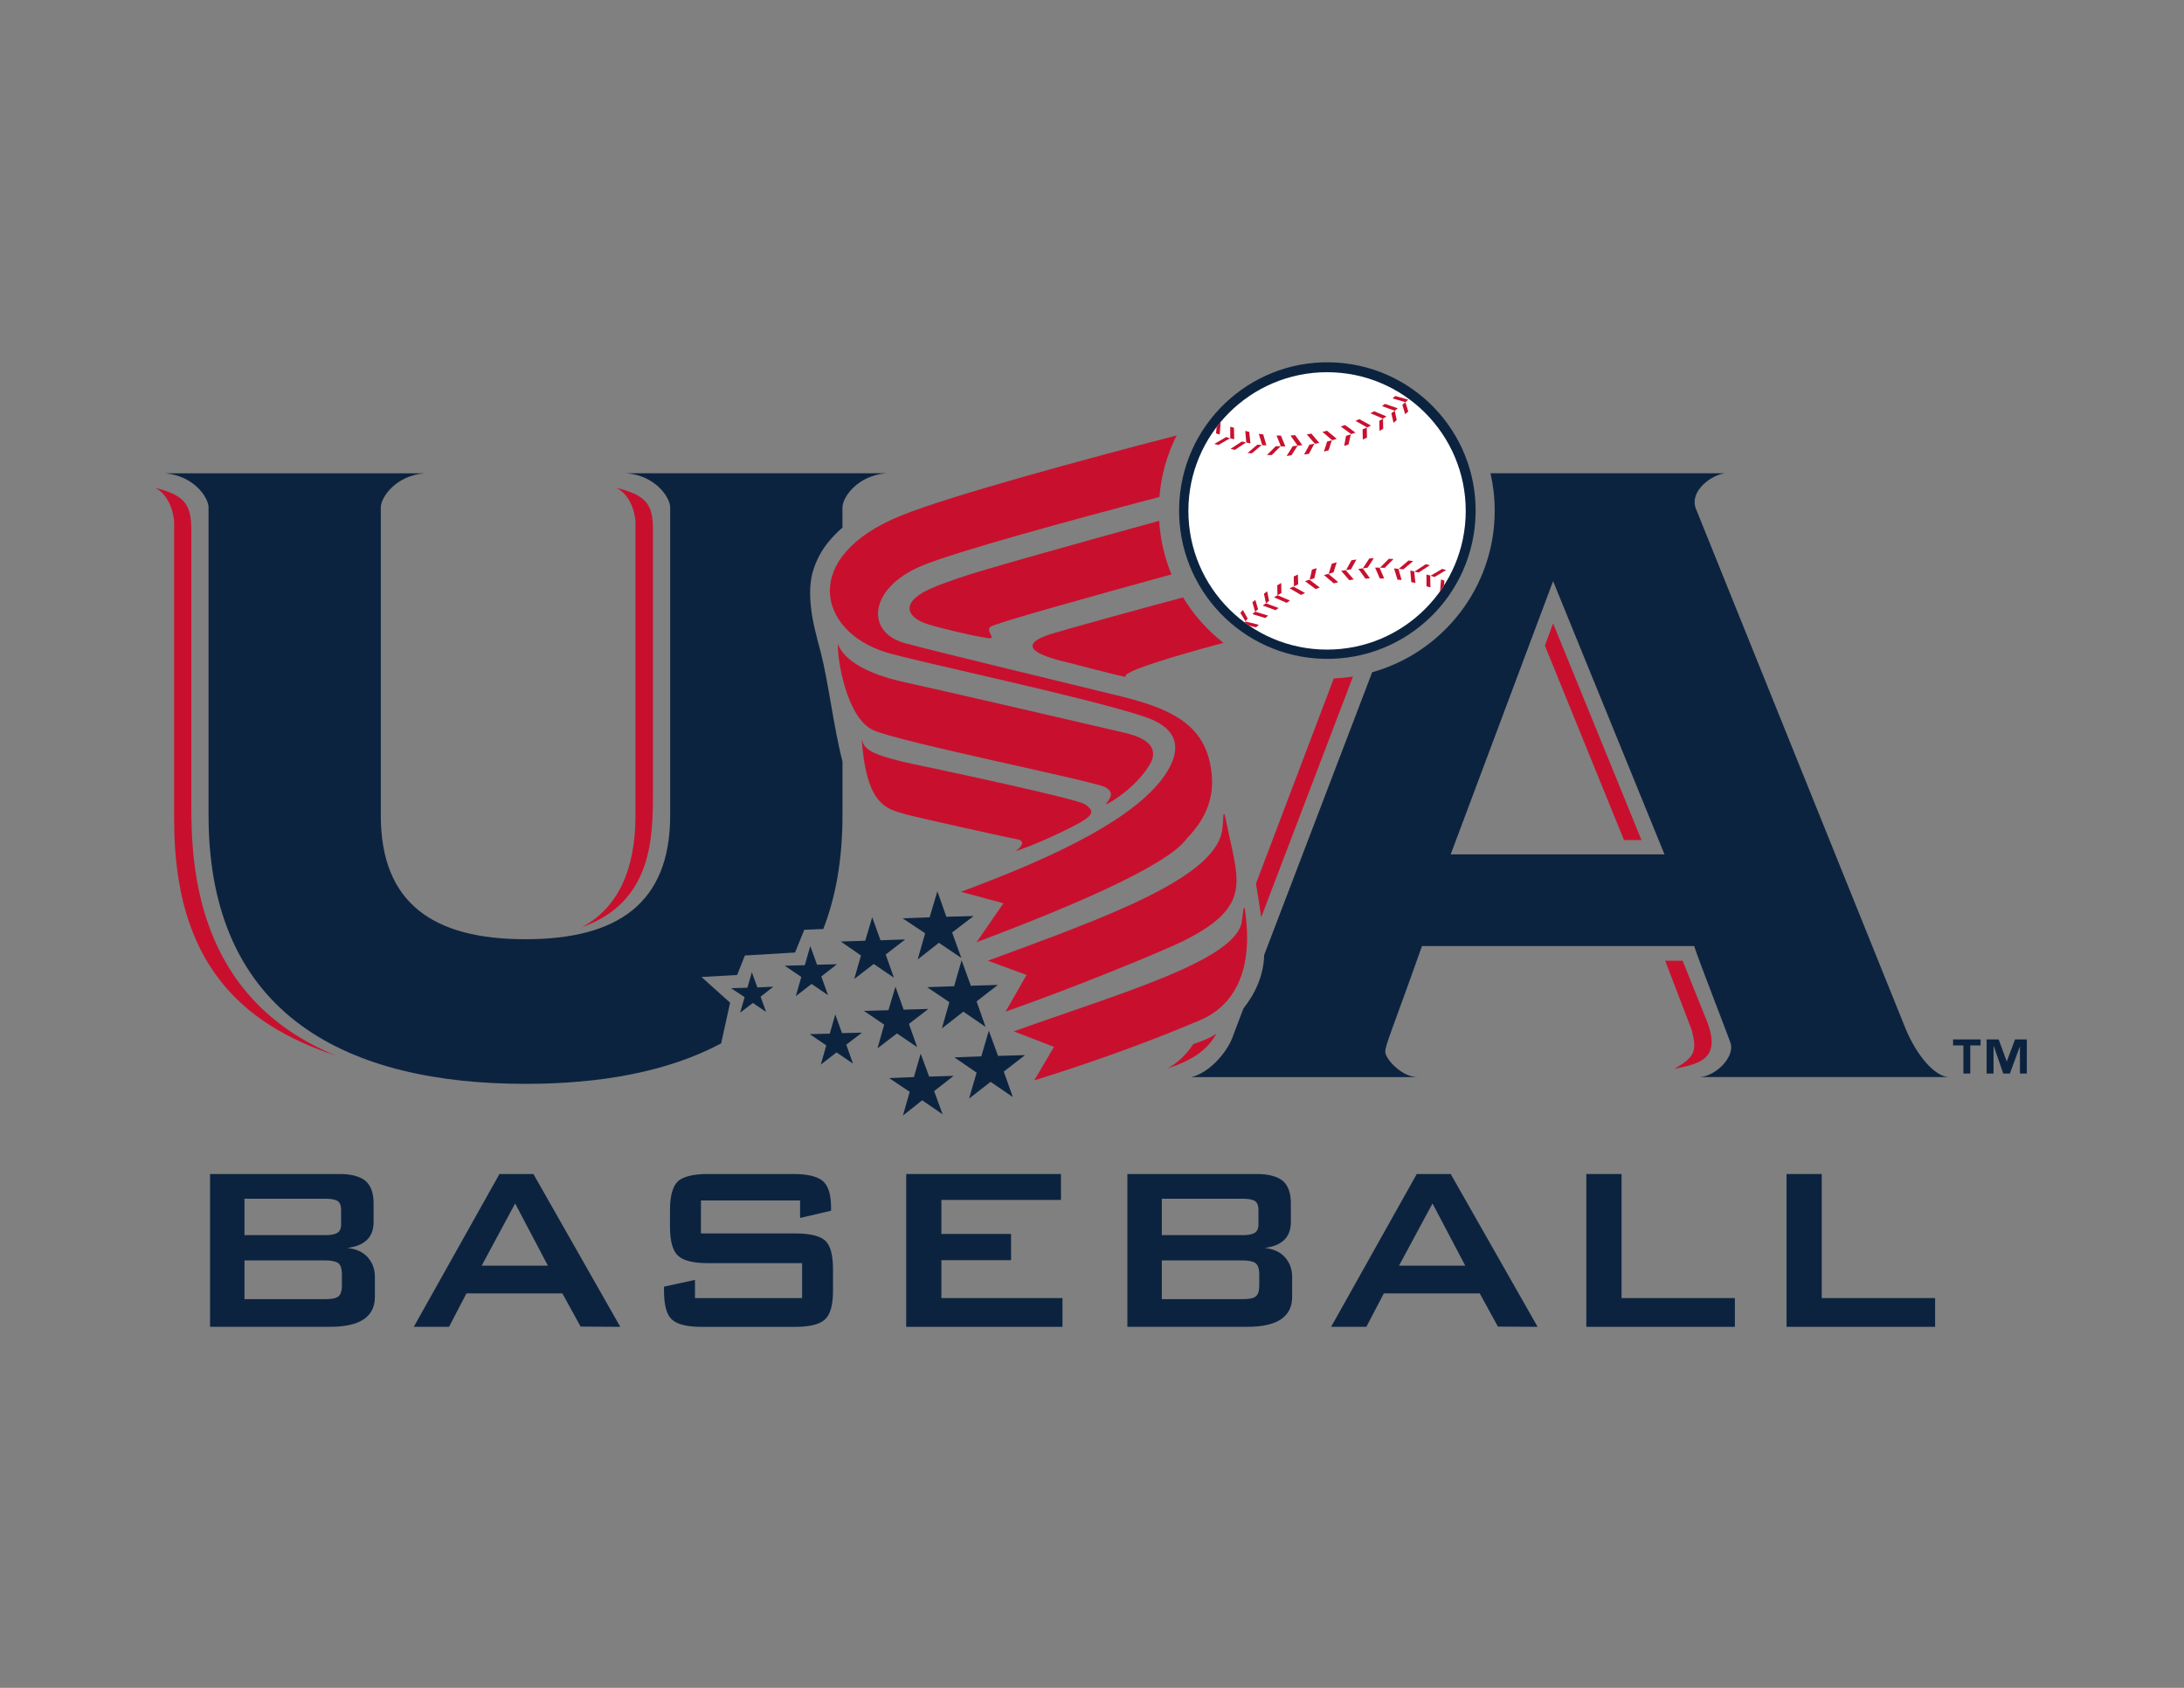 <?xml version="1.0" encoding="utf-8"?>
<!-- Generator: Adobe Illustrator 23.0.0, SVG Export Plug-In . SVG Version: 6.00 Build 0)  -->
<svg version="1.1" id="Layer_1" xmlns="http://www.w3.org/2000/svg" xmlns:xlink="http://www.w3.org/1999/xlink" x="0px" y="0px"
	 viewBox="0 0 792 612" style="enable-background:new 0 0 792 612;" xml:space="preserve">
<rect x="0" y="0" width="792" height="612" fill="#808080" stroke="none"/>
<style type="text/css">
	.st0{fill-rule:evenodd;clip-rule:evenodd;fill:#0C2340;}
	.st1{fill-rule:evenodd;clip-rule:evenodd;fill:#C8102E;}
	.st2{fill:#C8102E;}
	.st3{fill:#0C2340;}
	.st4{fill-rule:evenodd;clip-rule:evenodd;fill:#FFFFFF;}
</style>
<g>
	<path class="st0" d="M718.23,379.06h-3.74v10.2H712v-10.2h-3.75v-2.18h9.99V379.06L718.23,379.06z M735,389.26h-2.5v-9.89
		l-3.64,9.89h-2.4l-3.43-9.89h-0.1v9.89h-2.51v-12.38h4.37l2.93,8.01l3.01-8.01H735V389.26L735,389.26z"/>
	<g>
		<path class="st1" d="M619.17,370.73c4.98,13.39-2.98,15.02-12.06,16.84c7.82-4.35,8.26-6.78,6.35-14.13l-9.6-25.08h6.33
			L619.17,370.73L619.17,370.73z"/>
		<path class="st1" d="M69.38,291.5c0-23.82,0-90.83,0-99.43c0-9.42-2.62-12.5-13.12-15.21c5.43,2.8,6.89,9.95,6.89,12.68v107.93
			c0,51.43,24.08,73.87,58.68,85.29C70.65,361.74,69.38,313.49,69.38,291.5L69.38,291.5z"/>
		<path class="st1" d="M236.79,286.69c0-12.68,0-78.32,0-94.72c0-9.42-2.7-12.41-13.31-15.12c5.53,2.8,6.97,9.95,6.97,12.68
			c0,1.18,0,106.11,0,106.11c0,19.64-6.33,33.59-19.45,40.56C236.9,327.07,236.79,303.08,236.79,286.69L236.79,286.69z"/>
		<polygon class="st1" points="560.23,234.09 588.93,304.62 595.27,304.62 563.21,226.02 560.23,234.09 		"/>
		<path class="st1" d="M432.73,378.59c-2.43,3.71-5.89,7.06-9.32,8.78c10.32-3.26,14.93-7.61,17.74-12.59
			c-1.35,0.91-2.62,1.55-3.7,2C436.46,377.23,434.82,377.87,432.73,378.59L432.73,378.59z"/>
		<g>
			<path class="st1" d="M429.48,341.02c24.08-12.15,19.82-21.09,15.84-40.03c-0.45-2.16-0.54-2.62-0.99-4.8
				c-0.45-1.81-0.72-1.53-0.82,1.45c0,1.01-0.18,2.19-0.18,2.19c-1,18.28-43.01,32.95-85.1,48.52l14.03,5.16l-7.6,13.31
				C392.62,356.96,422.96,344.29,429.48,341.02L429.48,341.02z"/>
			<path class="st1" d="M435.18,369.91c13.05-5.54,18.3-18.39,16.84-35.22c-0.18-2-0.37-3.26-0.44-4.17
				c-0.19-1.82-0.56-2.08-0.84,0.46c-0.17,1.35-0.45,3.35-0.45,3.35c-2.45,14.11-44.92,26.07-82.65,39.64l14.57,5.63l-7.15,12.14
				C401.94,383.4,422.68,375.24,435.18,369.91L435.18,369.91z"/>
			<g>
				<path class="st1" d="M416.8,277.45c4.88-7.97-4.54-10.69-9.05-11.77c-4.44-1.09-72.79-16.86-78.77-18.11
					c-26.31-5.51-24.99-16.21-25.09-13.76c-0.36,4.71,3.08,26.72,12.86,30.97c9.78,4.34,79.67,18.38,84.03,20.64
					c4.25,2.27,0.71,4.99,0.26,6.35C403.31,290.58,411.72,285.7,416.8,277.45L416.8,277.45z"/>
			</g>
			<path class="st1" d="M367.92,308.7c6.15-1.72,19.55-7.97,24.16-10.69c4.89-2.81,4.34-4.35,1.44-6.34
				c-2.71-1.99-52.33-12.5-58.2-13.76c-21.11-4.25-21.92-6.5-22.83-9.96c1.72,24.54,9.24,25.36,16.13,27.35
				c3.8,1.08,37.21,8.51,40.47,9.05C372.52,305.08,369.36,308.15,367.92,308.7L367.92,308.7z"/>
			<g>
				<g>
					<path class="st2" d="M406.74,252.55c-17.56-4.35-66.09-15.93-78.32-19.28c-14.76-3.81-13.49-20,5.73-28.07
						c12.22-5.13,54.17-16.56,86.3-25.01c0.64-7.97,2.82-15.5,6.25-22.31c-33.1,8.6-81.51,21.66-99.77,29
						c-36.94,14.85-30.47,41.95-5.67,49.64c11.32,3.44,72.33,16.2,93.8,23.36c7.8,2.63,14.41,7.6,9.34,17.84
						c-9.16,18.19-43.57,33.67-75.97,45.64l15.47,4.16l-9.77,14.12c29.86-11.22,68.98-27.26,76.23-37.58
						c8.06-8.33,10.68-17.01,8.42-27.43C435.8,262.61,424.49,256.91,406.74,252.55z"/>
				</g>
			</g>
			<g>
				<g>
					<path class="st2" d="M359.15,227.27c1.35-1.19,37.12-11.16,65.67-18.99c-2.5-6.06-4.04-12.6-4.45-19.44
						c-28.73,7.91-65.27,18.09-72.5,20.68c-3.75,1.34-7.42,2.5-11.02,4.19c-10.58,4.98-7.87,10.22-0.54,12.59
						c3.98,1.26,15.84,4.16,20.82,4.89C362.57,232.37,357.07,229.08,359.15,227.27z"/>
				</g>
			</g>
			<g>
				<g>
					<path class="st2" d="M443.67,233.1c-5.82-4.56-10.8-10.14-14.65-16.49c-7.89,2.08-45.37,12.31-49.08,13.66
						c-12.21,4.35-1.67,7.92,8.06,10.14c0,0,15.99,4.2,20.33,5.1C405.86,243.78,425.8,237.9,443.67,233.1z"/>
				</g>
			</g>
		</g>
		<g>
			<path class="st2" d="M483.68,245.99l-28.22,74.4c0.73,4.25,1.35,8.42,1.9,12.21c3.31-8.71,18.94-49.68,33.29-87.29
				C488.37,245.66,486.04,245.89,483.68,245.99z"/>
		</g>
	</g>
	<g>
		<g>
			<polygon class="st0" points="325.26,374.71 332.6,379.69 329.61,371.26 336.67,365.83 327.7,366.09 324.72,357.77 322.18,366.29 
				313.31,366.55 320.64,371.54 318.2,380.13 325.26,374.71 			"/>
			<polygon class="st0" points="336.94,390.36 333.87,382.05 331.42,390.54 322.46,390.91 329.89,395.89 327.44,404.49 
				334.41,398.96 341.83,404.04 338.75,395.63 345.82,390.1 336.94,390.36 			"/>
			<polygon class="st0" points="319.29,340.93 316.3,332.6 313.76,341.1 304.89,341.39 312.22,346.45 309.78,354.97 316.84,349.53 
				324.17,354.51 321.19,346.1 328.25,340.64 319.29,340.93 			"/>
			<polygon class="st0" points="294.3,356.77 300.28,360.85 297.83,354.06 303.53,349.62 296.29,349.8 293.84,343.02 291.85,349.98 
				284.6,350.17 290.58,354.24 288.59,361.21 294.3,356.77 			"/>
			<polygon class="st0" points="274.65,358.03 272.65,352.52 271.03,358.14 265.13,358.31 270.03,361.57 268.4,367.18 
				273.02,363.67 277.82,366.92 275.82,361.39 280.44,357.77 274.65,358.03 			"/>
			<polygon class="st0" points="305.34,374.6 302.9,367.83 300.91,374.79 293.66,374.98 299.64,379.05 297.65,386.02 303.35,381.59 
				309.32,385.66 306.89,378.78 312.58,374.44 305.34,374.6 			"/>
			<polygon class="st0" points="339.93,323.18 337.12,332.6 327.34,332.98 335.49,338.4 332.78,347.9 340.48,341.85 348.62,347.36 
				345.28,338.12 353.06,332.16 343.18,332.41 339.93,323.18 			"/>
			<polygon class="st0" points="348.71,348.18 346,357.59 336.22,357.95 344.27,363.38 341.56,372.9 349.34,366.82 357.4,372.34 
				354.15,363.1 361.84,357.13 352.06,357.42 348.71,348.18 			"/>
			<polygon class="st0" points="361.93,382.85 358.58,373.71 355.86,383.03 346.09,383.4 354.15,388.92 351.43,398.33 
				359.22,392.27 367.28,397.78 364.01,388.55 371.71,382.58 361.93,382.85 			"/>
		</g>
		<g>
			<path class="st0" d="M76.17,481.1v-55.41h47c4.16,0,7.25,0.82,9.33,2.44c1.99,1.73,2.98,4.43,2.98,8.24v6.7
				c0,5.51-3.16,8.6-9.5,9.43c3.26,0.34,5.7,1.54,7.34,3.35c1.71,1.89,2.63,4.25,2.63,7.22v7.16c0,7.24-5.44,10.86-16.21,10.86
				H76.17L76.17,481.1z M117.82,457.01H88.66v14.05h29.15c2.37,0,4-0.28,4.8-0.92c0.91-0.63,1.37-1.99,1.37-3.98v-4.25
				c0-1.89-0.46-3.17-1.28-3.9C121.82,457.38,120.18,457.01,117.82,457.01L117.82,457.01z M117.82,434.64H88.66v13.22h29.15
				c2.09,0,3.55-0.25,4.45-0.8c0.9-0.45,1.44-1.54,1.44-3.08v-5.33c0-1.55-0.45-2.65-1.27-3.18
				C121.54,434.93,120,434.64,117.82,434.64L117.82,434.64z"/>
			<path class="st0" d="M150.05,481.1l31.07-55.41h12.31l31.51,55.41l-14.39-0.09l-6.62-12.04h-34.77l-6.33,12.13H150.05
				L150.05,481.1z M174.68,458.91h24l-11.87-22.54L174.68,458.91L174.68,458.91z"/>
			<path class="st0" d="M290.13,435.28h-35.94v11.96h34.23c5.34,0,8.96,0.9,10.86,2.62c1.91,1.82,2.8,5.25,2.8,10.51v7.61
				c0,5.07-0.9,8.6-2.89,10.41c-1.91,1.82-5.53,2.72-10.78,2.72h-33.95c-5.35,0-8.97-0.9-10.87-2.72c-1.89-1.73-2.8-5.26-2.8-10.41
				v-1.45l11.23-2.45v6.6h38.85v-12.67h-34.23c-5.24,0-8.87-0.9-10.78-2.72c-1.89-1.71-2.9-5.24-2.9-10.41v-6.16
				c0-5.16,1.01-8.6,2.9-10.41c1.91-1.71,5.54-2.62,10.78-2.62h31.14c4.99,0,8.52,0.82,10.6,2.53c1.99,1.73,2.99,4.89,2.99,9.61
				v1.17l-11.23,2.63V435.28L290.13,435.28z"/>
			<polygon class="st0" points="328.62,481.1 328.62,425.69 384.74,425.69 384.74,435.09 341.38,435.09 341.38,447.42 
				366.64,447.42 366.64,456.93 341.38,456.93 341.38,470.68 385.29,470.68 385.29,481.1 328.62,481.1 			"/>
			<path class="st0" d="M408.83,481.1v-55.41h46.98c4.17,0,7.25,0.82,9.33,2.44c2,1.73,2.98,4.43,2.98,8.24v6.7
				c0,5.51-3.16,8.6-9.5,9.43c3.25,0.34,5.7,1.54,7.33,3.35c1.72,1.89,2.63,4.25,2.63,7.22v7.16c0,7.24-5.44,10.86-16.23,10.86
				H408.83L408.83,481.1z M450.48,457.01h-29.16v14.05h29.16c2.36,0,3.99-0.28,4.81-0.92c0.91-0.63,1.36-1.99,1.36-3.98v-4.25
				c0-1.89-0.45-3.17-1.36-3.9C454.47,457.38,452.84,457.01,450.48,457.01L450.48,457.01z M450.48,434.64h-29.16v13.22h29.16
				c2.09,0,3.53-0.25,4.44-0.8c0.9-0.45,1.44-1.54,1.44-3.08v-5.33c0-1.55-0.45-2.65-1.27-3.18
				C454.19,434.93,452.66,434.64,450.48,434.64L450.48,434.64z"/>
			<path class="st0" d="M482.71,481.1l31.06-55.41h12.31l31.51,55.41l-14.39-0.09l-6.6-12.04h-34.77l-6.34,12.13H482.71
				L482.71,481.1z M507.34,458.91h24.01l-11.87-22.54L507.34,458.91L507.34,458.91z"/>
			<polygon class="st0" points="575.26,481.1 575.26,425.69 588.03,425.69 588.03,470.68 629.13,470.68 629.13,481.1 575.26,481.1 
							"/>
			<polygon class="st0" points="647.87,481.1 647.87,425.69 660.63,425.69 660.63,470.68 701.74,470.68 701.74,481.1 647.87,481.1 
							"/>
		</g>
		<path class="st3" d="M616.45,390.54h90.45c-5.07,0-11.68-7.51-15.84-17.49l-76.14-188.78c-2.27-6.51,6.15-12.31,10.76-12.67
			h-85.17c0.99,4.36,1.53,8.88,1.53,13.54c0,27.88-18.83,51.42-44.44,58.62c-4.7,12.29-36.23,94.88-39.16,102.5
			c-0.18,7.52-3.35,14.13-7.51,19.38c-2.08,5.52-3.53,9.14-3.9,10.33c-2.53,6.6-9.24,13.31-15.03,14.57h82.04
			c-5.8,0-11.69-6.69-11.69-9.13c0-2.55,2.54-7.98,13.32-38.39h98.69c1.72,5.42,12.86,33.86,13.3,35.48
			C628.86,383.4,622.33,390.1,616.45,390.54z M526.08,309.78l37.13-99.06l40.39,99.06H526.08z"/>
		<path class="st0" d="M293.79,215.69c-0.05-2.87,0.18-5.75,0.99-8.49c1.13-3.8,3.01-7.45,5.51-10.53c1.56-1.92,3.35-3.75,5.22-5.38
			v-7.28c0-3.71,5.44-11.59,15.86-12.4h-94.17c10.41,0.81,15.83,8.7,15.83,12.4v111.64c0,31.97-19.19,44.91-52.5,44.91
			c-33.33,0-52.44-12.95-52.44-44.91V184.02c0-3.71,5.44-11.59,15.86-12.4H59.78c10.42,0.81,15.85,8.7,15.85,12.4v111.64
			c0,73.25,51.25,97.34,114.91,97.34c26.89,0,51.52-4.27,70.97-14.68l3.26-14.75l-10.4-9.32l12.95-0.73l2.8-7.06l18.2-1.08
			l3.34-8.25l6.89-0.27c4.52-11.59,6.97-25.27,6.97-41.2V276.1c-3.17-12.14-5.07-28.61-7.86-39.48c-1.5-5.68-3.15-11.46-3.66-17.33
			C293.89,218.1,293.81,216.9,293.79,215.69z"/>
	</g>
	<g>
		<g>
			
				<ellipse transform="matrix(0.019 -1 1 0.019 287.06 662.756)" class="st0" cx="481.14" cy="185.15" rx="53.76" ry="53.76"/>
		</g>
		<path class="st4" d="M531.53,185.25c0,27.77-22.52,50.29-50.29,50.29s-50.29-22.52-50.29-50.29c0-27.77,22.52-50.29,50.29-50.29
			S531.53,157.48,531.53,185.25z"/>
		<g>
			<path class="st1" d="M441.21,154.81l-0.24,2.32l1.33,0.45l0.36-4.27l-0.19-0.09C441.93,153.84,441.67,154.18,441.21,154.81z"/>
			<polygon class="st1" points="446.05,158.92 444.63,158.48 440.35,160.97 441.86,161.35 446.05,158.92 			"/>
			<polygon class="st1" points="446.13,154.73 447.48,155.1 447.57,159.28 446.13,158.92 446.13,154.73 			"/>
			<polygon class="st1" points="451.85,160.44 450.34,160.08 446.24,162.76 447.85,163.12 451.85,160.44 			"/>
			<polygon class="st1" points="451.58,156.24 453.02,156.61 453.46,160.8 451.94,160.44 451.58,156.24 			"/>
			<polygon class="st1" points="457.55,161.35 455.95,161.24 452.4,164.27 453.99,164.36 457.55,161.35 			"/>
			<polygon class="st1" points="456.49,157.31 458.09,157.5 459.25,161.51 457.74,161.42 456.49,157.31 			"/>
			<polygon class="st1" points="464.43,161.78 462.65,161.78 459.43,164.99 461.22,164.99 464.43,161.78 			"/>
			<polygon class="st1" points="462.92,157.94 464.51,157.94 466.12,161.86 464.51,161.86 462.92,157.94 			"/>
			<polygon class="st1" points="470.57,161.6 468.79,161.78 466.57,165.35 468.34,165.07 470.57,161.6 			"/>
			<polygon class="st1" points="467.99,157.94 469.67,157.77 472.27,161.42 470.57,161.6 467.99,157.94 			"/>
			<polygon class="st1" points="476.63,160.89 474.85,161.24 472.9,164.81 474.68,164.54 476.63,160.89 			"/>
			<polygon class="st1" points="473.88,157.5 475.57,157.23 478.43,160.62 476.82,160.89 473.88,157.5 			"/>
			<polygon class="st1" points="482.97,159.64 481.27,160.08 480.1,163.74 481.81,163.29 482.97,159.64 			"/>
			<polygon class="st1" points="479.57,156.61 481.19,156.17 484.74,159.1 483.14,159.64 479.57,156.61 			"/>
			<polygon class="st1" points="489.85,157.5 488.13,158.04 487.44,161.7 489.03,161.16 489.85,157.5 			"/>
			<polygon class="st1" points="486.19,154.65 487.79,154.11 491.54,156.87 490.01,157.41 486.19,154.65 			"/>
			<polygon class="st1" points="495.64,155.01 494.12,155.71 494.2,159.37 495.72,158.66 495.64,155.01 			"/>
			<polygon class="st1" points="491.54,152.6 492.95,151.97 497.15,154.29 495.81,155.01 491.54,152.6 			"/>
			<polygon class="st1" points="501.52,151.79 500.19,152.6 500.27,156.24 501.6,155.46 501.52,151.79 			"/>
			<polygon class="st1" points="496.97,149.83 498.3,149.12 502.78,150.99 501.52,151.79 496.97,149.83 			"/>
			<polygon class="st1" points="505.8,148.94 504.55,149.83 505.34,153.31 506.51,152.32 505.8,148.94 			"/>
			<polygon class="st1" points="501.15,147.25 502.24,146.44 506.87,148.05 505.8,148.94 501.15,147.25 			"/>
			<polygon class="st1" points="509.64,145.82 508.55,146.79 509.55,150.19 510.69,149.2 509.64,145.82 			"/>
			<polygon class="st1" points="504.98,144.47 505.98,143.58 510.69,144.93 509.64,145.82 504.98,144.47 			"/>
			<path class="st1" d="M523.67,212.25l0.13-1.71l-1.22-0.45l-0.38,4.33C522.27,214.32,523.34,212.79,523.67,212.25z"/>
			<polygon class="st1" points="518.74,208.77 520.24,209.21 524.42,206.71 523.01,206.27 518.74,208.77 			"/>
			<polygon class="st1" points="518.74,212.96 517.29,212.6 517.29,208.33 518.64,208.67 518.74,212.96 			"/>
			<polygon class="st1" points="512.93,207.26 514.45,207.6 518.55,204.93 517.04,204.58 512.93,207.26 			"/>
			<polygon class="st1" points="513.28,211.36 511.78,211.09 511.42,206.9 512.84,207.16 513.28,211.36 			"/>
			<polygon class="st1" points="507.22,206.27 508.92,206.44 512.48,203.43 510.78,203.24 507.22,206.27 			"/>
			<polygon class="st1" points="508.28,210.28 506.77,210.19 505.53,206.09 507.12,206.27 508.28,210.28 			"/>
			<polygon class="st1" points="500.45,205.82 502.14,205.91 505.34,202.7 503.66,202.61 500.45,205.82 			"/>
			<polygon class="st1" points="501.96,209.74 500.36,209.74 498.66,205.82 500.27,205.82 501.96,209.74 			"/>
			<polygon class="st1" points="494.2,206.09 495.98,205.82 498.21,202.35 496.53,202.53 494.2,206.09 			"/>
			<polygon class="st1" points="496.78,209.66 495.19,209.84 492.59,206.27 494.2,206.09 496.78,209.66 			"/>
			<polygon class="st1" points="488.13,206.71 489.92,206.44 491.89,202.88 490.1,203.15 488.13,206.71 			"/>
			<polygon class="st1" points="490.91,210.1 489.3,210.37 486.36,206.99 487.97,206.71 490.91,210.1 			"/>
			<polygon class="st1" points="481.81,208.07 483.6,207.53 484.74,203.87 482.97,204.39 481.81,208.07 			"/>
			<polygon class="st1" points="485.29,211.09 483.68,211.53 480.1,208.51 481.71,208.07 485.29,211.09 			"/>
			<polygon class="st1" points="474.95,210.19 476.63,209.66 477.46,206.01 475.76,206.54 474.95,210.19 			"/>
			<polygon class="st1" points="478.61,213.04 477.09,213.58 473.25,210.73 474.85,210.19 478.61,213.04 			"/>
			<polygon class="st1" points="469.23,212.6 470.77,211.88 470.66,208.33 469.16,209.03 469.23,212.6 			"/>
			<polygon class="st1" points="473.25,215.01 471.81,215.72 467.64,213.31 469.06,212.69 473.25,215.01 			"/>
			<polygon class="st1" points="463.26,215.82 464.7,215.01 464.61,211.36 463.17,212.25 463.26,215.82 			"/>
			<polygon class="st1" points="467.81,217.76 466.57,218.57 462.02,216.61 463.26,215.82 467.81,217.76 			"/>
			<polygon class="st1" points="459.08,218.75 460.24,217.86 459.52,214.39 458.35,215.28 459.08,218.75 			"/>
			<polygon class="st1" points="463.7,220.46 462.55,221.25 457.9,219.56 459.08,218.75 463.7,220.46 			"/>
			<polygon class="st1" points="455.16,221.78 456.22,220.9 455.24,217.51 454.17,218.4 455.16,221.78 			"/>
			<polygon class="st1" points="459.87,223.21 458.82,224.1 454.17,222.67 455.16,221.78 459.87,223.21 			"/>
			<polygon class="st1" points="451.66,225.26 452.47,224.28 450.69,221.16 449.81,222.23 451.66,225.26 			"/>
			<path class="st1" d="M451.71,225.36l-0.34,0.34c0.41,0.32,1.2,0.89,1.64,1.16l2.49,0.61l1-0.94L451.71,225.36z"/>
		</g>
	</g>
</g>
</svg>
